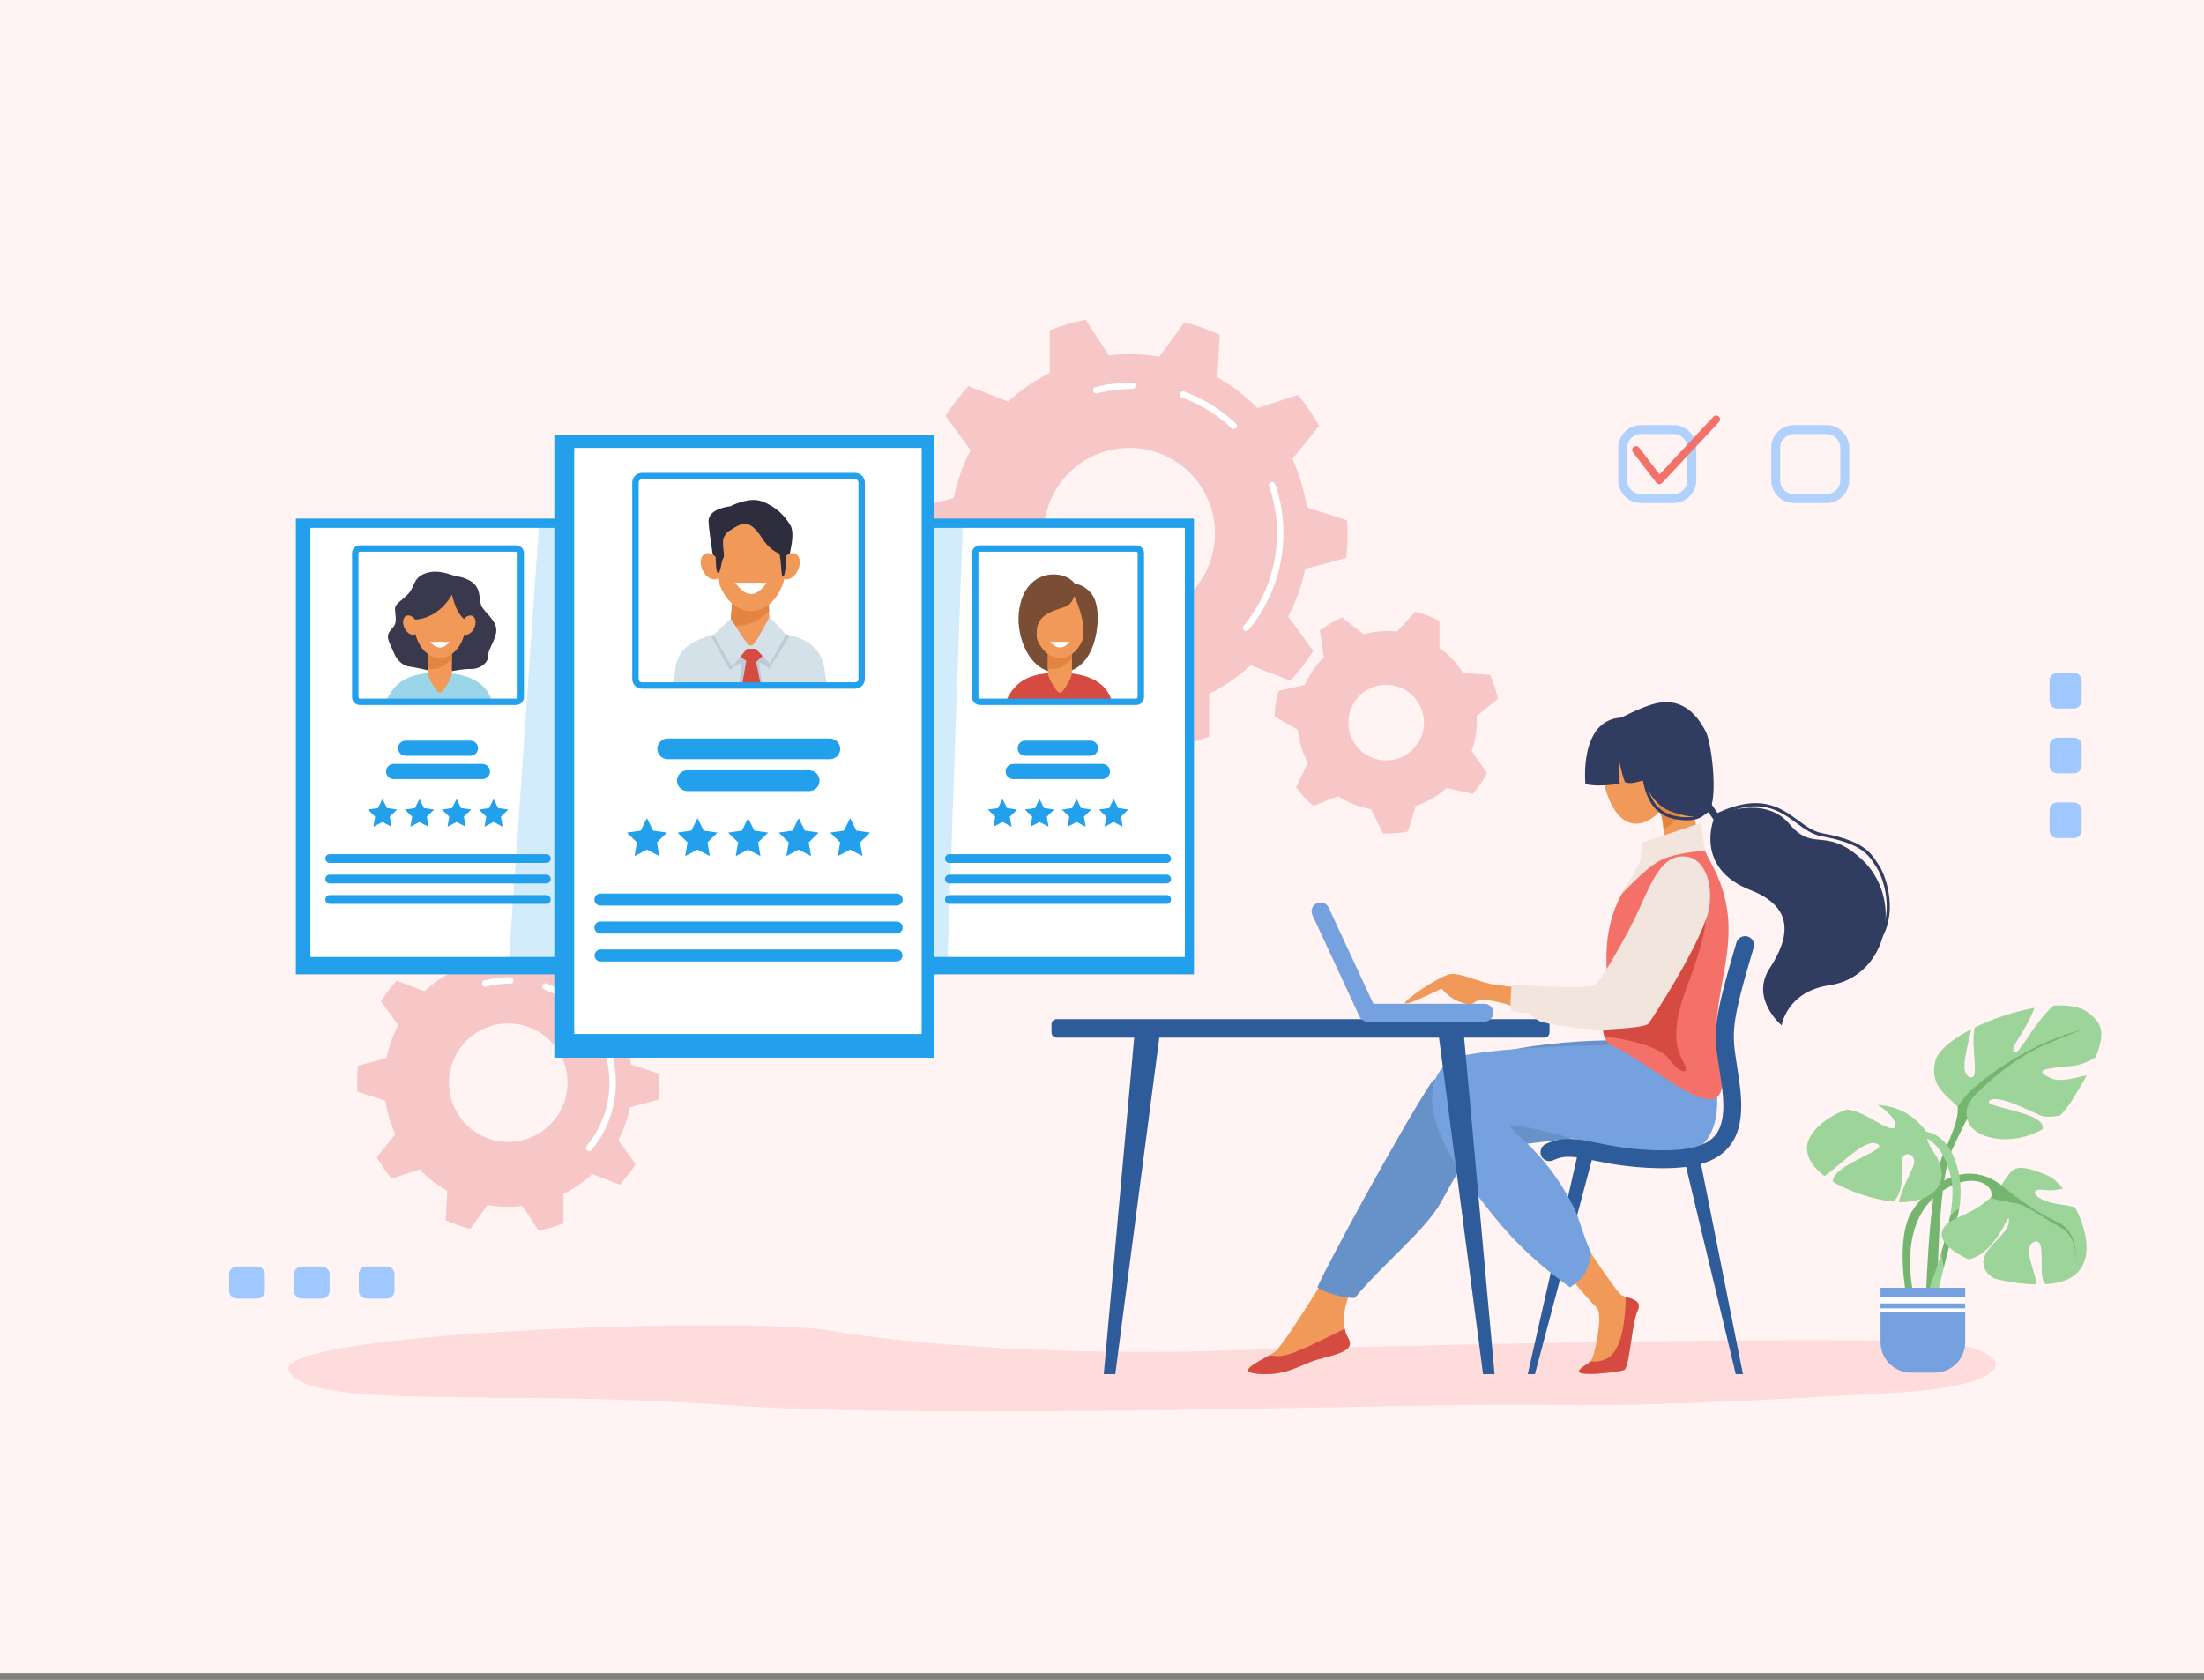 <svg width="324" height="247" viewBox="0 0 324 247" fill="none" xmlns="http://www.w3.org/2000/svg">
<rect x="0" y="0" width="324" height="247" fill="#808080" stroke="none"/>
<rect width="324" height="246" fill="#FFF3F3"/>
<mask id="mask0_2868_17682" style="mask-type:alpha" maskUnits="userSpaceOnUse" x="15" y="19" width="299" height="228">
<rect x="15" y="19" width="299" height="227.019" fill="#D9D9D9"/>
</mask>
<g mask="url(#mask0_2868_17682)">
<path d="M197.903 82.031C198.037 80.835 198.105 79.633 198.106 78.43C198.106 77.788 198.084 77.15 198.047 76.517L192.097 74.595C191.737 72.131 191.027 69.73 189.989 67.466L193.939 62.611C193.029 61.009 191.984 59.489 190.814 58.067L184.862 60.009C183.121 58.228 181.137 56.703 178.969 55.477L179.308 49.224C177.633 48.461 175.895 47.845 174.113 47.383L170.438 52.454C167.983 52.04 165.482 51.975 163.009 52.26L159.607 47C157.803 47.367 156.034 47.89 154.321 48.562L154.328 54.824C152.099 55.933 150.037 57.351 148.205 59.036L142.367 56.779C141.122 58.139 139.997 59.603 139.002 61.155L142.687 66.213C141.53 68.419 140.693 70.779 140.203 73.221L134.16 74.829C134.025 76.025 133.958 77.227 133.957 78.43C133.957 79.073 133.979 79.71 134.015 80.343L139.966 82.269C140.326 84.734 141.036 87.134 142.074 89.398L138.124 94.253C139.034 95.855 140.079 97.375 141.249 98.797L147.201 96.856C148.942 98.635 150.925 100.159 153.092 101.384L152.754 107.636C154.429 108.399 156.167 109.015 157.949 109.478L161.627 104.406C164.081 104.82 166.583 104.886 169.056 104.601L172.458 109.86C174.263 109.493 176.032 108.971 177.747 108.298L177.739 102.036C179.968 100.927 182.028 99.509 183.86 97.823L189.698 100.08C190.942 98.722 192.067 97.259 193.06 95.708L189.376 90.65C190.533 88.444 191.37 86.084 191.86 83.642L197.903 82.031ZM166.031 91.01C163.543 91.01 161.111 90.272 159.042 88.89C156.973 87.508 155.36 85.543 154.408 83.244C153.455 80.945 153.206 78.416 153.691 75.975C154.177 73.535 155.375 71.293 157.135 69.533C158.894 67.774 161.136 66.576 163.576 66.09C166.017 65.605 168.546 65.854 170.845 66.806C173.144 67.759 175.109 69.371 176.491 71.44C177.874 73.509 178.611 75.942 178.611 78.43C178.611 81.766 177.286 84.966 174.927 87.325C172.567 89.685 169.368 91.01 166.031 91.01Z" fill="#F7C7C7"/>
<path d="M183.189 92.778C183.099 92.778 183.012 92.753 182.937 92.705C182.861 92.657 182.801 92.588 182.763 92.507C182.725 92.427 182.711 92.337 182.723 92.248C182.734 92.159 182.77 92.076 182.828 92.007C185.158 89.198 186.727 85.837 187.384 82.247C188.041 78.657 187.763 74.958 186.578 71.506C186.556 71.448 186.546 71.385 186.548 71.322C186.551 71.259 186.566 71.198 186.593 71.141C186.62 71.084 186.657 71.033 186.704 70.991C186.751 70.949 186.806 70.917 186.865 70.897C186.924 70.876 186.987 70.868 187.05 70.872C187.112 70.876 187.174 70.893 187.23 70.921C187.286 70.95 187.336 70.989 187.376 71.037C187.417 71.084 187.448 71.14 187.467 71.2C188.704 74.804 188.994 78.667 188.309 82.416C187.623 86.165 185.984 89.674 183.551 92.607C183.507 92.66 183.452 92.704 183.389 92.733C183.326 92.763 183.258 92.778 183.189 92.778Z" fill="white"/>
<path d="M181.368 63.086C181.249 63.086 181.134 63.04 181.047 62.958C178.943 60.971 176.453 59.436 173.731 58.451C173.673 58.429 173.62 58.397 173.575 58.355C173.529 58.314 173.492 58.264 173.466 58.208C173.413 58.094 173.408 57.965 173.45 57.848C173.493 57.731 173.58 57.635 173.693 57.582C173.806 57.53 173.936 57.524 174.053 57.567C176.895 58.597 179.494 60.2 181.691 62.276C181.76 62.341 181.807 62.425 181.828 62.517C181.848 62.608 181.84 62.705 181.806 62.792C181.771 62.88 181.711 62.955 181.633 63.008C181.555 63.06 181.463 63.089 181.368 63.089V63.086Z" fill="white"/>
<path d="M161.15 57.842C161.036 57.842 160.925 57.8 160.839 57.724C160.753 57.648 160.697 57.543 160.683 57.429C160.669 57.316 160.697 57.2 160.762 57.106C160.827 57.011 160.924 56.943 161.036 56.916C162.817 56.468 164.646 56.241 166.482 56.242C166.607 56.242 166.727 56.292 166.815 56.38C166.903 56.468 166.953 56.588 166.953 56.712C166.953 56.837 166.903 56.957 166.815 57.045C166.727 57.133 166.607 57.183 166.482 57.183C164.723 57.182 162.971 57.398 161.265 57.828C161.227 57.837 161.189 57.842 161.15 57.842Z" fill="white"/>
<path d="M96.79 161.687C96.883 160.859 96.93 160.026 96.93 159.193C96.93 158.748 96.917 158.306 96.89 157.868L92.769 156.534C92.52 154.827 92.028 153.164 91.309 151.595L94.042 148.229C93.413 147.12 92.689 146.067 91.879 145.082L87.757 146.427C86.551 145.194 85.177 144.138 83.676 143.291L83.91 138.959C82.75 138.431 81.546 138.004 80.312 137.684L77.767 141.196C76.066 140.91 74.334 140.865 72.621 141.062L70.264 137.419C69.015 137.674 67.79 138.036 66.603 138.501L66.609 142.838C65.065 143.606 63.637 144.587 62.368 145.754L58.324 144.193C57.462 145.134 56.683 146.147 55.995 147.221L58.547 150.724C57.745 152.253 57.166 153.887 56.826 155.579L52.64 156.692C52.547 157.521 52.501 158.354 52.5 159.187C52.5 159.632 52.515 160.074 52.54 160.512L56.662 161.846C56.911 163.553 57.403 165.216 58.122 166.784L55.389 170.147C56.018 171.256 56.742 172.309 57.552 173.294L61.674 171.948C62.88 173.181 64.254 174.237 65.755 175.086L65.52 179.411C66.68 179.94 67.884 180.367 69.119 180.687L71.668 177.185C72.676 177.355 73.697 177.44 74.719 177.44C75.419 177.44 76.119 177.4 76.814 177.32L79.171 180.962C80.42 180.708 81.645 180.346 82.832 179.881V175.543C84.376 174.776 85.804 173.794 87.073 172.627L91.117 174.188C91.978 173.247 92.757 172.234 93.445 171.16L90.894 167.656C91.692 166.129 92.268 164.495 92.605 162.805L96.79 161.687ZM74.714 167.907C72.991 167.907 71.306 167.396 69.873 166.438C68.44 165.481 67.323 164.12 66.664 162.527C66.004 160.935 65.832 159.183 66.168 157.493C66.504 155.803 67.334 154.25 68.553 153.031C69.771 151.813 71.324 150.983 73.014 150.646C74.705 150.31 76.457 150.483 78.049 151.142C79.641 151.802 81.002 152.919 81.96 154.352C82.917 155.785 83.428 157.469 83.428 159.193C83.428 161.504 82.51 163.72 80.876 165.354C79.241 166.988 77.025 167.906 74.714 167.907Z" fill="#F7C7C7"/>
<path d="M86.599 169.275C86.51 169.275 86.422 169.25 86.347 169.202C86.271 169.154 86.211 169.085 86.173 169.004C86.135 168.923 86.121 168.833 86.133 168.745C86.144 168.656 86.181 168.573 86.238 168.504C87.835 166.577 88.911 164.273 89.361 161.811C89.812 159.349 89.622 156.812 88.81 154.445C88.773 154.328 88.783 154.201 88.838 154.092C88.893 153.983 88.989 153.899 89.105 153.859C89.221 153.819 89.348 153.826 89.459 153.878C89.569 153.93 89.656 154.024 89.698 154.138C90.563 156.659 90.766 159.359 90.287 161.98C89.807 164.601 88.662 167.055 86.961 169.106C86.917 169.159 86.861 169.202 86.799 169.231C86.736 169.26 86.668 169.275 86.599 169.275Z" fill="white"/>
<path d="M85.339 148.709C85.219 148.709 85.105 148.663 85.017 148.581C83.574 147.218 81.867 146.166 80 145.49C79.884 145.447 79.79 145.359 79.739 145.247C79.687 145.134 79.681 145.006 79.724 144.89C79.766 144.773 79.852 144.678 79.964 144.625C80.076 144.572 80.204 144.565 80.321 144.606C82.308 145.326 84.126 146.446 85.662 147.898C85.731 147.962 85.778 148.046 85.799 148.138C85.82 148.23 85.812 148.327 85.777 148.414C85.743 148.502 85.682 148.577 85.604 148.63C85.526 148.683 85.433 148.711 85.339 148.711V148.709Z" fill="white"/>
<path d="M71.334 145.077C71.219 145.078 71.108 145.036 71.022 144.96C70.936 144.884 70.881 144.779 70.867 144.665C70.853 144.551 70.881 144.436 70.946 144.341C71.011 144.247 71.108 144.179 71.219 144.151C72.465 143.838 73.744 143.68 75.028 143.681C75.153 143.681 75.272 143.73 75.36 143.819C75.448 143.907 75.498 144.026 75.498 144.151C75.498 144.276 75.448 144.395 75.36 144.484C75.272 144.572 75.153 144.621 75.028 144.621C73.821 144.621 72.62 144.769 71.45 145.063C71.412 145.073 71.373 145.078 71.334 145.077Z" fill="white"/>
<path d="M217.112 105.99C217.112 105.747 217.105 105.506 217.092 105.266L220.181 102.786C219.942 101.565 219.565 100.375 219.059 99.239L215.071 98.937C214.165 97.507 212.993 96.264 211.619 95.275L211.606 91.301C210.484 90.712 209.298 90.254 208.071 89.937L205.344 92.87C203.701 92.691 202.039 92.821 200.443 93.254L197.318 90.78C196.148 91.289 195.04 91.932 194.018 92.696L194.609 96.635C193.435 97.803 192.491 99.181 191.825 100.697L187.938 101.599C187.604 102.822 187.411 104.079 187.363 105.346L190.787 107.321C190.957 109.014 191.455 110.657 192.252 112.16L190.538 115.755C191.273 116.76 192.118 117.679 193.057 118.496L196.725 117.058C198.194 118.017 199.841 118.671 201.567 118.982L203.297 122.546C203.503 122.553 203.71 122.559 203.919 122.559C204.937 122.558 205.954 122.463 206.955 122.277L208.124 118.502C209.805 117.936 211.354 117.036 212.679 115.857L216.535 116.724C217.33 115.791 218.019 114.773 218.59 113.689L216.353 110.403C216.856 108.986 217.113 107.493 217.112 105.99ZM203.771 111.804C202.671 111.804 201.596 111.478 200.682 110.867C199.768 110.257 199.056 109.388 198.635 108.373C198.214 107.357 198.104 106.239 198.319 105.161C198.533 104.083 199.062 103.092 199.84 102.315C200.617 101.537 201.608 101.008 202.686 100.794C203.764 100.579 204.882 100.689 205.898 101.11C206.913 101.531 207.782 102.243 208.392 103.157C209.003 104.071 209.329 105.146 209.329 106.245C209.329 106.975 209.185 107.698 208.906 108.373C208.627 109.047 208.217 109.66 207.701 110.176C207.185 110.692 206.572 111.102 205.898 111.381C205.223 111.66 204.5 111.804 203.771 111.804Z" fill="#F7C7C7"/>
<g opacity="0.8">
<path d="M268.498 73.967H263.721C262.834 73.966 261.983 73.613 261.356 72.986C260.729 72.359 260.376 71.508 260.375 70.621V65.844C260.376 64.957 260.729 64.107 261.356 63.48C261.984 62.852 262.834 62.5 263.721 62.499H268.498C269.385 62.5 270.235 62.852 270.863 63.48C271.49 64.107 271.843 64.957 271.844 65.844V70.621C271.843 71.508 271.49 72.359 270.863 72.986C270.236 73.613 269.385 73.966 268.498 73.967ZM263.721 63.815C263.183 63.816 262.667 64.03 262.287 64.41C261.906 64.79 261.692 65.306 261.692 65.844V70.621C261.692 71.159 261.906 71.675 262.287 72.055C262.667 72.436 263.183 72.65 263.721 72.65H268.498C269.036 72.65 269.552 72.436 269.933 72.055C270.313 71.675 270.527 71.159 270.528 70.621V65.844C270.527 65.306 270.313 64.79 269.932 64.41C269.552 64.03 269.036 63.816 268.498 63.815H263.721Z" fill="#9EC8FF"/>
</g>
<g opacity="0.8">
<path d="M246.014 73.967H241.236C240.349 73.966 239.498 73.613 238.871 72.986C238.244 72.358 237.892 71.508 237.891 70.621V65.844C237.892 64.957 238.244 64.107 238.871 63.48C239.499 62.852 240.349 62.5 241.236 62.499H246.014C246.901 62.5 247.751 62.852 248.378 63.48C249.005 64.107 249.358 64.957 249.359 65.844V70.621C249.358 71.508 249.005 72.358 248.378 72.986C247.751 73.613 246.901 73.966 246.014 73.967ZM241.236 63.815C240.698 63.816 240.182 64.03 239.802 64.41C239.422 64.79 239.208 65.306 239.207 65.844V70.621C239.208 71.159 239.422 71.675 239.802 72.055C240.182 72.436 240.698 72.65 241.236 72.65H246.014C246.552 72.65 247.067 72.436 247.448 72.055C247.828 71.675 248.042 71.159 248.042 70.621V65.844C248.042 65.306 247.828 64.79 247.447 64.41C247.067 64.03 246.552 63.816 246.014 63.815H241.236Z" fill="#9EC8FF"/>
</g>
<path d="M243.927 71.186H243.9C243.818 71.182 243.738 71.16 243.665 71.121C243.593 71.083 243.529 71.03 243.479 70.965L240.046 66.486C239.959 66.367 239.922 66.219 239.943 66.073C239.964 65.927 240.041 65.796 240.158 65.706C240.275 65.616 240.423 65.576 240.569 65.594C240.715 65.611 240.849 65.685 240.941 65.8L243.969 69.75L251.875 61.279C251.926 61.224 251.987 61.18 252.054 61.149C252.122 61.118 252.195 61.1 252.269 61.097C252.344 61.094 252.418 61.106 252.488 61.132C252.558 61.158 252.622 61.198 252.676 61.248C252.731 61.299 252.775 61.361 252.805 61.428C252.836 61.496 252.853 61.57 252.855 61.644C252.857 61.719 252.845 61.793 252.818 61.862C252.792 61.932 252.751 61.996 252.7 62.05L244.34 71.007C244.287 71.064 244.223 71.109 244.152 71.139C244.081 71.17 244.004 71.186 243.927 71.186Z" fill="#F37168"/>
<path d="M284.284 197.342C264.724 196.386 198.194 198.006 177.959 198.637C157.724 199.268 134.237 197.804 122.036 195.651C109.835 193.497 39.312 195.839 42.512 201.625C45.712 207.411 73.933 204.215 105.937 206.542C137.941 208.87 209.918 206.252 226.153 206.542C242.388 206.833 257.28 205.961 278.2 204.797C299.119 203.633 295.621 197.896 284.284 197.342Z" fill="#FEDCDC"/>
<path d="M84.379 76.249H43.496V143.26H84.379V76.249Z" fill="#23A0EC"/>
<path d="M83.031 77.615H45.633V140.706H83.031V77.615Z" fill="white"/>
<path d="M56.824 102.915C58.235 99.886 60.614 98.917 64.526 98.917C69.185 98.917 71.604 100.609 72.289 103.061C63.947 103.176 56.824 102.915 56.824 102.915Z" fill="#9BD6E8"/>
<path d="M62.899 84.187C60.924 84.74 61.014 85.849 60.36 86.877C59.706 87.905 58.274 88.591 58.103 89.277C57.932 89.963 58.543 91.391 57.821 92.192C57.099 92.993 56.849 93.391 57.135 94.192C57.421 94.992 58.049 96.248 58.107 96.42C58.164 96.592 58.963 97.791 59.935 97.963C60.906 98.134 62.734 98.419 63.648 98.819C64.563 99.219 67.504 98.308 69.134 98.365C70.764 98.422 71.876 97.22 71.762 96.42C71.648 95.621 72.965 94.02 72.962 92.649C72.962 91.177 71.248 90.078 70.791 89.107C70.334 88.135 70.841 86.422 69.131 85.41C68.048 84.768 67.303 84.825 66.446 84.539C65.59 84.253 64.155 83.837 62.899 84.187Z" fill="#3A384D"/>
<path d="M65.297 101.335C64.852 101.993 64.524 102.02 64.041 101.335C63.656 100.789 62.898 99.548 62.898 98.923V92.651C62.899 92.348 63.02 92.058 63.234 91.844C63.448 91.63 63.738 91.509 64.041 91.508H65.297C65.6 91.509 65.891 91.63 66.105 91.844C66.319 92.058 66.44 92.348 66.441 92.651V98.924C66.441 99.551 65.698 100.744 65.297 101.335Z" fill="#F09959"/>
<path d="M65.297 91.508H64.041C63.738 91.508 63.448 91.629 63.234 91.843C63.019 92.058 62.899 92.348 62.898 92.651V98.246C64.309 98.696 65.597 97.803 66.441 96.796V92.651C66.44 92.348 66.32 92.057 66.106 91.843C65.891 91.629 65.6 91.508 65.297 91.508Z" fill="#E38540"/>
<path d="M64.666 96.747C66.765 96.747 68.466 94.429 68.466 91.57C68.466 88.711 66.765 86.393 64.666 86.393C62.568 86.393 60.867 88.711 60.867 91.57C60.867 94.429 62.568 96.747 64.666 96.747Z" fill="#F09959"/>
<path d="M66.442 87.45C64.043 91.507 60.5 91.107 60.5 91.107C60.5 91.107 60.586 85.736 63.399 85.45C66.213 85.164 67.87 86.297 68.442 88.158C69.013 90.019 68.442 91.25 68.442 91.25C67.844 90.748 67.374 90.111 67.071 89.392C66.812 88.762 66.602 88.113 66.442 87.45Z" fill="#3A384D"/>
<path d="M61.007 93.268C61.505 93.031 61.621 92.232 61.266 91.484C60.91 90.736 60.218 90.321 59.719 90.558C59.221 90.795 59.105 91.593 59.46 92.342C59.816 93.09 60.508 93.504 61.007 93.268Z" fill="#F09959"/>
<path d="M67.905 91.491C67.55 92.243 67.666 93.038 68.165 93.277C68.664 93.517 69.356 93.1 69.711 92.352C70.067 91.605 69.951 90.805 69.452 90.565C68.952 90.326 68.26 90.743 67.905 91.491Z" fill="#F09959"/>
<path d="M66.099 94.378C66.099 94.378 65.46 95.207 64.671 95.207C63.882 95.207 63.242 94.378 63.242 94.378H66.099Z" fill="white"/>
<path d="M69.192 111.128H59.599C59.309 111.12 59.034 110.998 58.831 110.79C58.629 110.582 58.516 110.303 58.516 110.012C58.516 109.722 58.629 109.443 58.831 109.234C59.034 109.026 59.309 108.905 59.599 108.896H69.192C69.482 108.905 69.757 109.026 69.96 109.234C70.162 109.443 70.275 109.722 70.275 110.012C70.275 110.303 70.162 110.582 69.96 110.79C69.757 110.998 69.482 111.12 69.192 111.128Z" fill="#23A0EC"/>
<path d="M70.947 114.556H57.838C57.547 114.547 57.272 114.426 57.069 114.218C56.867 114.009 56.754 113.73 56.754 113.44C56.754 113.15 56.867 112.871 57.069 112.662C57.272 112.454 57.547 112.333 57.838 112.324H70.947C71.237 112.333 71.513 112.454 71.715 112.662C71.918 112.871 72.031 113.15 72.031 113.44C72.031 113.73 71.918 114.009 71.715 114.218C71.513 114.426 71.237 114.547 70.947 114.556Z" fill="#23A0EC"/>
<path d="M80.339 126.882H48.451C48.284 126.875 48.126 126.804 48.009 126.683C47.893 126.563 47.828 126.402 47.828 126.234C47.828 126.067 47.893 125.906 48.009 125.785C48.126 125.664 48.284 125.593 48.451 125.587H80.339C80.506 125.593 80.665 125.664 80.781 125.785C80.897 125.906 80.962 126.067 80.962 126.234C80.962 126.402 80.897 126.563 80.781 126.683C80.665 126.804 80.506 126.875 80.339 126.882Z" fill="#23A0EC"/>
<path d="M80.339 129.891H48.451C48.284 129.885 48.126 129.814 48.009 129.693C47.893 129.572 47.828 129.411 47.828 129.244C47.828 129.076 47.893 128.915 48.009 128.794C48.126 128.674 48.284 128.603 48.451 128.596H80.339C80.506 128.603 80.665 128.674 80.781 128.794C80.897 128.915 80.962 129.076 80.962 129.244C80.962 129.411 80.897 129.572 80.781 129.693C80.665 129.814 80.506 129.885 80.339 129.891Z" fill="#23A0EC"/>
<path d="M80.339 132.9H48.451C48.284 132.894 48.126 132.823 48.009 132.702C47.893 132.582 47.828 132.421 47.828 132.253C47.828 132.085 47.893 131.924 48.009 131.804C48.126 131.683 48.284 131.612 48.451 131.605H80.339C80.506 131.612 80.665 131.683 80.781 131.804C80.897 131.924 80.962 132.085 80.962 132.253C80.962 132.421 80.897 132.582 80.781 132.702C80.665 132.823 80.506 132.894 80.339 132.9Z" fill="#23A0EC"/>
<path d="M75.876 103.659H52.91C52.603 103.659 52.309 103.537 52.093 103.32C51.876 103.104 51.754 102.81 51.754 102.503V81.336C51.754 81.029 51.876 80.736 52.093 80.519C52.309 80.302 52.603 80.18 52.91 80.18H75.876C76.182 80.181 76.475 80.304 76.691 80.52C76.907 80.737 77.028 81.03 77.028 81.336V102.503C77.028 102.809 76.907 103.103 76.691 103.319C76.475 103.536 76.182 103.658 75.876 103.659ZM52.91 81.121C52.853 81.121 52.798 81.144 52.758 81.184C52.718 81.225 52.695 81.279 52.694 81.336V102.503C52.695 102.56 52.718 102.615 52.758 102.655C52.798 102.695 52.853 102.718 52.91 102.719H75.876C75.933 102.718 75.987 102.695 76.028 102.655C76.068 102.615 76.091 102.56 76.092 102.503V81.336C76.091 81.279 76.068 81.225 76.028 81.184C75.987 81.144 75.933 81.121 75.876 81.121H52.91Z" fill="#23A0EC"/>
<path d="M56.226 117.466L56.891 118.814L58.377 119.029L57.302 120.079L57.556 121.559L56.226 120.86L54.896 121.559L55.15 120.079L54.074 119.029L55.561 118.814L56.226 117.466Z" fill="#23A0EC"/>
<path d="M61.667 117.466L62.332 118.814L63.819 119.029L62.743 120.079L62.997 121.559L61.667 120.86L60.337 121.559L60.591 120.079L59.516 119.029L61.002 118.814L61.667 117.466Z" fill="#23A0EC"/>
<path d="M67.12 117.466L67.785 118.814L69.272 119.029L68.196 120.079L68.45 121.559L67.12 120.86L65.79 121.559L66.045 120.079L64.969 119.029L66.456 118.814L67.12 117.466Z" fill="#23A0EC"/>
<path d="M72.562 117.466L73.227 118.814L74.713 119.029L73.638 120.079L73.891 121.559L72.562 120.86L71.232 121.559L71.486 120.079L70.41 119.029L71.897 118.814L72.562 117.466Z" fill="#23A0EC"/>
<path d="M175.52 76.249H134.637V143.26H175.52V76.249Z" fill="#23A0EC"/>
<path d="M174.179 77.615H136.781V140.706H174.179V77.615Z" fill="white"/>
<path d="M149.746 91.229C149.746 94.23 151.553 99.073 155.815 98.918C160.078 98.763 161.022 94.146 161.187 92.844C161.353 91.541 149.746 91.229 149.746 91.229Z" fill="#7A4E34"/>
<path d="M147.969 102.915C149.379 99.886 151.759 98.917 155.671 98.917C160.328 98.917 162.747 100.609 163.433 103.061C155.091 103.176 147.969 102.915 147.969 102.915Z" fill="#D54A41"/>
<path d="M156.443 101.335C155.996 101.993 155.67 102.02 155.186 101.335C154.801 100.789 154.043 99.548 154.043 98.923V92.651C154.044 92.348 154.164 92.058 154.378 91.844C154.593 91.63 154.883 91.509 155.186 91.508H156.443C156.746 91.509 157.036 91.63 157.25 91.844C157.464 92.058 157.585 92.348 157.585 92.651V98.924C157.585 99.551 156.843 100.744 156.443 101.335Z" fill="#F09959"/>
<path d="M156.443 91.508H155.186C154.883 91.508 154.592 91.629 154.378 91.843C154.164 92.058 154.043 92.348 154.043 92.651V98.246C155.454 98.696 156.743 97.803 157.585 96.796V92.651C157.585 92.348 157.464 92.058 157.25 91.843C157.036 91.629 156.746 91.508 156.443 91.508Z" fill="#E38540"/>
<path d="M155.815 96.747C157.913 96.747 159.614 94.429 159.614 91.57C159.614 88.711 157.913 86.393 155.815 86.393C153.717 86.393 152.016 88.711 152.016 91.57C152.016 94.429 153.717 96.747 155.815 96.747Z" fill="#F09959"/>
<path d="M157.907 87.636C157.456 89.228 156.466 89.209 155.086 89.732C153.705 90.255 153.047 90.78 152.596 91.801C152.019 93.099 152.857 96.886 152.857 96.886C152.857 96.886 149.363 94.273 149.767 90.162C150.17 86.05 152.596 84.458 154.876 84.458C157.157 84.458 158.025 85.848 158.025 85.848C158.025 85.848 159.24 85.854 160.39 87.214C161.935 89.044 161.459 93.489 160.39 95.081C159.32 96.673 158.603 97.171 158.631 97.101C158.659 97.03 159.629 93.373 159.107 91.112C158.585 88.852 157.907 87.636 157.907 87.636Z" fill="#7A4E34"/>
<path d="M157.247 94.378C157.247 94.378 156.607 95.207 155.818 95.207C155.029 95.207 154.391 94.378 154.391 94.378H157.247Z" fill="white"/>
<path d="M160.338 111.128H150.746C150.597 111.133 150.448 111.107 150.309 111.053C150.17 110.999 150.043 110.917 149.936 110.813C149.829 110.709 149.744 110.585 149.686 110.447C149.628 110.31 149.598 110.162 149.598 110.012C149.598 109.863 149.628 109.715 149.686 109.578C149.744 109.44 149.829 109.316 149.936 109.212C150.043 109.108 150.17 109.026 150.309 108.972C150.448 108.918 150.597 108.892 150.746 108.897H160.338C160.629 108.905 160.904 109.026 161.107 109.235C161.309 109.443 161.422 109.722 161.422 110.012C161.422 110.303 161.309 110.582 161.107 110.79C160.904 110.999 160.629 111.12 160.338 111.128Z" fill="#23A0EC"/>
<path d="M162.093 114.556H148.985C148.835 114.56 148.687 114.535 148.548 114.481C148.408 114.426 148.282 114.345 148.174 114.241C148.067 114.137 147.982 114.012 147.924 113.875C147.866 113.737 147.836 113.59 147.836 113.44C147.836 113.291 147.866 113.143 147.924 113.006C147.982 112.868 148.067 112.744 148.174 112.64C148.282 112.536 148.408 112.454 148.548 112.4C148.687 112.346 148.835 112.32 148.985 112.324H162.093C162.383 112.333 162.659 112.454 162.861 112.662C163.064 112.871 163.177 113.15 163.177 113.44C163.177 113.731 163.064 114.01 162.861 114.218C162.659 114.426 162.383 114.548 162.093 114.556Z" fill="#23A0EC"/>
<path d="M171.481 126.882H139.594C139.507 126.885 139.421 126.871 139.339 126.84C139.258 126.809 139.183 126.762 139.12 126.701C139.058 126.641 139.008 126.568 138.974 126.488C138.939 126.408 138.922 126.322 138.922 126.234C138.922 126.147 138.939 126.061 138.974 125.981C139.008 125.901 139.058 125.828 139.12 125.768C139.183 125.707 139.258 125.66 139.339 125.629C139.421 125.598 139.507 125.584 139.594 125.587H171.481C171.568 125.584 171.655 125.598 171.736 125.629C171.818 125.66 171.892 125.707 171.955 125.768C172.018 125.828 172.068 125.901 172.102 125.981C172.136 126.061 172.153 126.147 172.153 126.234C172.153 126.322 172.136 126.408 172.102 126.488C172.068 126.568 172.018 126.641 171.955 126.701C171.892 126.762 171.818 126.809 171.736 126.84C171.655 126.871 171.568 126.885 171.481 126.882Z" fill="#23A0EC"/>
<path d="M171.481 129.891H139.594C139.507 129.895 139.421 129.88 139.339 129.849C139.258 129.818 139.183 129.771 139.12 129.711C139.058 129.65 139.008 129.578 138.974 129.498C138.939 129.417 138.922 129.331 138.922 129.244C138.922 129.157 138.939 129.07 138.974 128.99C139.008 128.91 139.058 128.838 139.12 128.777C139.183 128.717 139.258 128.669 139.339 128.638C139.421 128.607 139.507 128.593 139.594 128.596H171.481C171.568 128.593 171.655 128.607 171.736 128.638C171.818 128.669 171.892 128.717 171.955 128.777C172.018 128.838 172.068 128.91 172.102 128.99C172.136 129.07 172.153 129.157 172.153 129.244C172.153 129.331 172.136 129.417 172.102 129.498C172.068 129.578 172.018 129.65 171.955 129.711C171.892 129.771 171.818 129.818 171.736 129.849C171.655 129.88 171.568 129.895 171.481 129.891Z" fill="#23A0EC"/>
<path d="M171.481 132.9H139.594C139.507 132.904 139.421 132.889 139.339 132.858C139.258 132.827 139.183 132.78 139.12 132.72C139.058 132.659 139.008 132.587 138.974 132.507C138.939 132.426 138.922 132.34 138.922 132.253C138.922 132.166 138.939 132.079 138.974 131.999C139.008 131.919 139.058 131.847 139.12 131.786C139.183 131.726 139.258 131.679 139.339 131.647C139.421 131.616 139.507 131.602 139.594 131.605H171.481C171.568 131.602 171.655 131.616 171.736 131.647C171.818 131.679 171.892 131.726 171.955 131.786C172.018 131.847 172.068 131.919 172.102 131.999C172.136 132.079 172.153 132.166 172.153 132.253C172.153 132.34 172.136 132.426 172.102 132.507C172.068 132.587 172.018 132.659 171.955 132.72C171.892 132.78 171.818 132.827 171.736 132.858C171.655 132.889 171.568 132.904 171.481 132.9Z" fill="#23A0EC"/>
<path d="M167.024 103.659H144.054C143.748 103.659 143.454 103.537 143.237 103.32C143.021 103.104 142.899 102.81 142.898 102.503V81.336C142.899 81.029 143.021 80.736 143.237 80.519C143.454 80.302 143.748 80.18 144.054 80.18H167.024C167.331 80.18 167.625 80.302 167.841 80.519C168.058 80.736 168.18 81.029 168.18 81.336V102.503C168.18 102.81 168.058 103.104 167.841 103.32C167.625 103.537 167.331 103.659 167.024 103.659ZM144.054 81.121C143.997 81.121 143.943 81.144 143.903 81.184C143.862 81.225 143.84 81.279 143.839 81.336V102.503C143.84 102.56 143.862 102.615 143.903 102.655C143.943 102.695 143.997 102.718 144.054 102.719H167.024C167.081 102.718 167.136 102.695 167.176 102.655C167.216 102.615 167.239 102.56 167.24 102.503V81.336C167.239 81.279 167.216 81.225 167.176 81.184C167.136 81.144 167.081 81.121 167.024 81.121H144.054Z" fill="#23A0EC"/>
<path d="M147.374 117.466L148.039 118.814L149.526 119.029L148.45 120.079L148.704 121.559L147.374 120.86L146.045 121.559L146.298 120.079L145.223 119.029L146.709 118.814L147.374 117.466Z" fill="#23A0EC"/>
<path d="M152.817 117.466L153.482 118.814L154.968 119.029L153.892 120.079L154.146 121.559L152.817 120.86L151.486 121.559L151.741 120.079L150.664 119.029L152.152 118.814L152.817 117.466Z" fill="#23A0EC"/>
<path d="M158.265 117.466L158.93 118.814L160.417 119.029L159.341 120.079L159.595 121.559L158.265 120.86L156.935 121.559L157.189 120.079L156.113 119.029L157.6 118.814L158.265 117.466Z" fill="#23A0EC"/>
<path d="M163.711 117.466L164.376 118.814L165.863 119.029L164.787 120.079L165.041 121.559L163.711 120.86L162.381 121.559L162.634 120.079L161.559 119.029L163.045 118.814L163.711 117.466Z" fill="#23A0EC"/>
<path opacity="0.2" d="M139.236 142.59H74.715L79.279 76.499H141.562L139.236 142.59Z" fill="#23A0EC"/>
<path d="M137.329 63.992H81.488V155.518H137.329V63.992Z" fill="#23A0EC"/>
<path d="M135.495 65.857H84.414V152.03H135.495V65.857Z" fill="white"/>
<path d="M105.197 83.957C105.161 83.851 104.267 78.717 104.163 76.722C104.058 74.726 107.371 74.44 107.371 74.44C107.371 74.44 110.08 72.979 112.04 73.727C114.001 74.476 115.332 75.735 116.226 77.301C117.12 78.867 115.443 83.757 115.443 83.757L105.197 83.957Z" fill="#2E2D3D"/>
<path d="M99.047 100.45C99.035 100.365 99.277 98.345 99.285 98.263C99.737 94.01 104.98 92.809 110.212 92.809C116.359 92.809 120.53 93.937 121.196 98.357C121.215 98.487 121.572 100.512 121.552 100.648C110.158 100.805 99.047 100.45 99.047 100.45Z" fill="#D5E1E8"/>
<path d="M111.275 96.114C110.666 97.013 110.219 97.055 109.558 96.114C109.032 95.371 107.277 93.669 107.277 92.813L107.998 84.255C107.999 83.841 108.164 83.445 108.456 83.153C108.748 82.86 109.144 82.695 109.558 82.694H111.275C111.689 82.695 112.085 82.86 112.377 83.152C112.67 83.445 112.835 83.841 112.836 84.255L113.171 92.813C113.171 93.671 111.821 95.308 111.275 96.114Z" fill="#F09959"/>
<path d="M111.274 82.692H109.557C109.143 82.694 108.747 82.859 108.455 83.151C108.162 83.444 107.998 83.84 107.996 84.253L107.371 91.847C109.299 92.461 111.902 91.213 113.053 89.839L112.835 84.253C112.834 83.84 112.669 83.443 112.376 83.151C112.084 82.858 111.687 82.693 111.274 82.692Z" fill="#E38540"/>
<path d="M104.523 93.437L107.276 98.525C107.276 98.525 108.749 97.313 108.892 97.55C109.035 97.788 108.63 100.787 108.63 100.787C108.63 100.787 111.909 100.832 112.052 100.693C112.195 100.555 111.387 97.436 111.719 97.436C112.052 97.436 113.053 98.34 113.053 98.34L116.126 93.442L115.451 93.277L110.416 95.982L105.031 93.332L104.523 93.437Z" fill="#BDCCD4"/>
<path d="M107.668 95.782L109.712 97.153L109.079 100.793L111.835 100.64L111.147 97.328L112.841 95.782L112.046 95.031H108.464L107.668 95.782Z" fill="#D54A41"/>
<path d="M107.415 90.944L104.887 93.35C104.887 93.35 107.462 97.93 107.604 97.93C107.746 97.93 109.791 95.404 109.791 95.404L111.099 95.382L113.168 97.55L115.569 93.302L113.124 90.706C113.124 90.706 111.032 94.75 110.652 94.844C110.272 94.938 110.27 94.987 109.962 94.75C109.655 94.513 107.415 90.944 107.415 90.944Z" fill="#D5E1E8"/>
<path d="M110.416 89.85C113.282 89.85 115.605 86.684 115.605 82.779C115.605 78.874 113.282 75.708 110.416 75.708C107.55 75.708 105.227 78.874 105.227 82.779C105.227 86.684 107.55 89.85 110.416 89.85Z" fill="#F09959"/>
<path d="M105.753 82.67C106.238 83.692 106.079 84.783 105.397 85.106C104.715 85.43 103.77 84.864 103.285 83.841C102.8 82.819 102.959 81.729 103.639 81.406C104.32 81.082 105.267 81.648 105.753 82.67Z" fill="#F09959"/>
<path d="M114.836 82.67C114.35 83.692 114.509 84.783 115.19 85.106C115.871 85.43 116.817 84.864 117.302 83.841C117.788 82.819 117.63 81.729 116.948 81.406C116.266 81.082 115.325 81.648 114.836 82.67Z" fill="#F09959"/>
<path d="M112.714 85.681C112.714 85.681 111.679 87.35 110.411 87.35C109.144 87.35 108.109 85.681 108.109 85.681H112.714Z" fill="white"/>
<path d="M107.366 77.968C109.504 76.471 110.469 76.721 112.068 79.18C113.666 81.639 115.597 81.684 115.597 81.684L115.846 79.133C115.846 79.133 113.457 74.51 110.249 75.117C107.041 75.723 105.218 78.611 105.218 78.611C105.218 78.611 105.062 84.022 105.509 84.207C105.957 84.392 106.008 82.46 106.328 82.067C106.649 81.675 106.008 79.822 106.436 78.964C106.863 78.106 107.366 77.968 107.366 77.968Z" fill="#2E2D3D"/>
<path d="M114.25 80.749C114.997 81.566 114.714 84.812 115.106 84.777C115.498 84.741 115.641 81.673 115.534 81.355C115.426 81.036 114.25 80.749 114.25 80.749Z" fill="#2E2D3D"/>
<path d="M121.957 111.63H98.119C97.722 111.62 97.344 111.455 97.066 111.171C96.788 110.886 96.633 110.504 96.633 110.106C96.633 109.708 96.788 109.326 97.066 109.042C97.344 108.757 97.722 108.592 98.119 108.582H121.957C122.16 108.577 122.362 108.613 122.552 108.687C122.741 108.762 122.913 108.873 123.059 109.015C123.205 109.157 123.32 109.327 123.399 109.514C123.478 109.701 123.519 109.903 123.519 110.106C123.519 110.31 123.478 110.511 123.399 110.698C123.32 110.886 123.205 111.055 123.059 111.197C122.913 111.339 122.741 111.451 122.552 111.525C122.362 111.599 122.16 111.635 121.957 111.63Z" fill="#23A0EC"/>
<path d="M118.99 116.313H101.086C100.882 116.318 100.68 116.282 100.491 116.208C100.301 116.133 100.129 116.022 99.983 115.88C99.838 115.738 99.722 115.568 99.643 115.381C99.564 115.193 99.523 114.992 99.523 114.789C99.523 114.585 99.564 114.384 99.643 114.197C99.722 114.009 99.838 113.84 99.983 113.698C100.129 113.556 100.301 113.444 100.491 113.37C100.68 113.296 100.882 113.26 101.086 113.265H118.99C119.388 113.275 119.766 113.44 120.043 113.724C120.321 114.009 120.477 114.391 120.477 114.789C120.477 115.187 120.321 115.569 120.043 115.853C119.766 116.138 119.388 116.303 118.99 116.313Z" fill="#23A0EC"/>
<path d="M131.816 133.15H88.263C88.147 133.15 88.032 133.127 87.925 133.083C87.817 133.039 87.72 132.973 87.638 132.891C87.556 132.809 87.491 132.712 87.446 132.605C87.402 132.497 87.379 132.382 87.379 132.266C87.379 132.15 87.402 132.035 87.446 131.928C87.491 131.821 87.556 131.723 87.638 131.641C87.72 131.559 87.817 131.494 87.925 131.45C88.032 131.405 88.147 131.382 88.263 131.382H131.816C131.932 131.382 132.047 131.405 132.154 131.45C132.261 131.494 132.359 131.559 132.441 131.641C132.523 131.723 132.588 131.821 132.632 131.928C132.677 132.035 132.7 132.15 132.7 132.266C132.7 132.382 132.677 132.497 132.632 132.605C132.588 132.712 132.523 132.809 132.441 132.891C132.359 132.973 132.261 133.039 132.154 133.083C132.047 133.127 131.932 133.15 131.816 133.15Z" fill="#23A0EC"/>
<path d="M131.816 137.26H88.263C88.028 137.26 87.804 137.167 87.638 137.001C87.472 136.835 87.379 136.61 87.379 136.376C87.379 136.141 87.472 135.916 87.638 135.751C87.804 135.585 88.028 135.492 88.263 135.492H131.816C132.05 135.492 132.275 135.585 132.441 135.751C132.607 135.916 132.7 136.141 132.7 136.376C132.7 136.61 132.607 136.835 132.441 137.001C132.275 137.167 132.05 137.26 131.816 137.26Z" fill="#23A0EC"/>
<path d="M131.815 141.371H88.262C88.033 141.363 87.815 141.267 87.655 141.102C87.496 140.937 87.406 140.716 87.406 140.486C87.406 140.257 87.496 140.036 87.655 139.871C87.815 139.706 88.033 139.609 88.262 139.602H131.815C132.045 139.609 132.263 139.706 132.422 139.871C132.582 140.036 132.671 140.257 132.671 140.486C132.671 140.716 132.582 140.937 132.422 141.102C132.263 141.267 132.045 141.363 131.815 141.371Z" fill="#23A0EC"/>
<path d="M125.726 101.257H94.356C93.982 101.257 93.623 101.109 93.359 100.844C93.094 100.58 92.945 100.221 92.945 99.847V70.939C92.945 70.565 93.094 70.206 93.359 69.941C93.623 69.677 93.982 69.528 94.356 69.528H125.726C126.1 69.528 126.459 69.677 126.723 69.941C126.988 70.206 127.137 70.565 127.137 70.939V99.85C127.136 100.224 126.986 100.582 126.722 100.845C126.458 101.109 126.099 101.257 125.726 101.257ZM94.356 70.472C94.231 70.472 94.112 70.522 94.023 70.61C93.935 70.698 93.886 70.818 93.886 70.942V99.85C93.886 99.975 93.935 100.095 94.023 100.183C94.112 100.271 94.231 100.321 94.356 100.321H125.726C125.851 100.321 125.97 100.271 126.058 100.183C126.147 100.095 126.196 99.975 126.196 99.85V70.939C126.196 70.814 126.147 70.694 126.058 70.606C125.97 70.518 125.851 70.469 125.726 70.469L94.356 70.472Z" fill="#23A0EC"/>
<path d="M95.103 120.288L96.011 122.128L98.042 122.422L96.573 123.855L96.92 125.877L95.103 124.923L93.287 125.877L93.633 123.855L92.164 122.422L94.194 122.128L95.103 120.288Z" fill="#23A0EC"/>
<path d="M102.54 120.288L103.449 122.128L105.479 122.422L104.01 123.855L104.357 125.877L102.54 124.923L100.724 125.877L101.071 123.855L99.602 122.422L101.633 122.128L102.54 120.288Z" fill="#23A0EC"/>
<path d="M109.978 120.288L110.886 122.128L112.918 122.422L111.448 123.855L111.795 125.877L109.978 124.923L108.162 125.877L108.509 123.855L107.039 122.422L109.07 122.128L109.978 120.288Z" fill="#23A0EC"/>
<path d="M117.416 120.288L118.324 122.128L120.355 122.422L118.885 123.855L119.232 125.877L117.416 124.923L115.599 125.877L115.946 123.855L114.477 122.422L116.508 122.128L117.416 120.288Z" fill="#23A0EC"/>
<path d="M124.974 120.288L125.882 122.128L127.914 122.422L126.444 123.855L126.791 125.877L124.974 124.923L123.158 125.877L123.505 123.855L122.035 122.422L124.066 122.128L124.974 120.288Z" fill="#23A0EC"/>
<path d="M227.01 149.848H155.354C154.923 149.848 154.574 150.197 154.574 150.628V151.797C154.574 152.227 154.923 152.576 155.354 152.576H227.01C227.44 152.576 227.789 152.227 227.789 151.797V150.628C227.789 150.197 227.44 149.848 227.01 149.848Z" fill="#2E5B9A"/>
<path d="M245.468 113.284C246.439 116.706 244.068 120.234 241.456 120.975C238.843 121.716 236.979 119.39 236.009 115.967C235.038 112.544 236.368 109.169 238.98 108.428C241.593 107.687 244.497 109.86 245.468 113.284Z" fill="#F09959"/>
<path d="M230.814 179.611C230.814 179.611 237.509 190.009 238.414 190.461C239.318 190.912 241.578 191.025 240.73 192.717C239.882 194.41 239.543 201.081 238.755 201.42C237.967 201.759 231.183 202.548 232.2 201.42C233.216 200.292 233.842 200.856 234.356 198.821C234.869 196.786 235.591 192.944 234.63 192.152C233.668 191.36 227.789 184.246 227.789 184.246L230.814 179.611Z" fill="#F09959"/>
<path d="M197.126 184.076C197.126 184.076 188.989 197.489 187.481 198.695C185.974 199.9 181.001 201.704 185.07 202.01C189.139 202.315 191.098 200.654 193.66 199.9C196.221 199.147 199.387 198.695 198.181 196.735C196.975 194.775 197.476 190.499 200.075 187.787C202.674 185.075 197.126 184.076 197.126 184.076Z" fill="#F09959"/>
<path d="M238.653 152.974C238.653 152.974 218.508 152.448 210.521 159.002C205.849 166.085 194.547 186.984 193.668 189.283C194.271 189.886 197.662 190.976 199.169 190.824C203.615 185.523 209.491 180.94 211.828 176.781C214.708 171.658 215.595 169.096 220.267 168.643C224.939 168.191 235.489 166.684 238.653 166.684C241.818 166.684 238.653 152.974 238.653 152.974Z" fill="#6791C9"/>
<path d="M256.222 202.046H255.166L247.594 170.452H249.917L256.222 202.046Z" fill="#2E5B9A"/>
<path d="M224.586 202.046H225.642L234.331 169.335H232.009L224.586 202.046Z" fill="#2E5B9A"/>
<path d="M250.129 151.594L238.418 153.616C238.418 153.616 222.853 153.759 215.739 155.084C209.266 156.29 208.31 163.642 215.739 173.771C219.958 179.524 223.525 184.115 230.818 189.287C232.674 187.926 233.384 187.407 233.896 184.132C233.369 183.408 232.002 178.878 231.578 177.991C227.543 169.558 222.158 166.491 222.08 165.661C222.985 164.192 246.031 173.319 250.613 167.951C254.991 162.823 250.129 151.594 250.129 151.594Z" fill="#75A1DE"/>
<path d="M250.62 125.079C247.535 124.645 244.395 125.232 241.456 127.359C238.888 129.976 235.984 134.292 236.161 141.412C236.387 150.454 234.762 151.034 236.458 153.52C243.528 156.436 255.621 168.985 252.774 155.537C250.711 145.798 257.296 138.539 251.985 127.736C251.552 126.857 251.011 126.004 250.62 125.079Z" fill="#F37168"/>
<path d="M236.159 144.814C236.022 149.528 235.356 150.916 235.865 152.395C238.747 152.689 244.02 153.842 245.337 155.686C246.842 157.795 248.352 158.097 247.649 156.54C246.945 154.983 245.086 152.773 247.95 145.187C250.813 137.602 252.169 132.478 249.36 127.203L236.159 144.814Z" fill="#D54A41"/>
<path d="M250.621 125.079C248.723 120.582 248.256 115.53 248.256 115.53L243.282 116.999C243.282 116.999 246.108 123.329 243.396 125.589C242.72 126.146 242.073 126.737 241.457 127.36C244.396 125.232 247.537 124.646 250.621 125.079Z" fill="#F09959"/>
<path d="M248.403 116.725C248.109 116.463 247.745 116.136 247.352 115.794L243.294 116.994L243.285 117.017C243.379 117.241 244.414 119.65 244.552 121.97C245.76 121.237 247.084 120.041 248.596 117.952C248.518 117.489 248.454 117.076 248.403 116.725Z" fill="#E38540"/>
<path d="M247.123 126.493C242 128.28 242.568 133.68 237.855 141.633C235.41 145.752 233.153 145.69 233.153 145.69C228.928 145.669 224.707 145.402 220.512 144.89C216.178 144.361 215.904 145.651 218.914 146.728C224.991 148.901 231.3 151.242 236.385 150.677C241.471 150.113 250.171 137.136 250.618 133.758C251.239 129.088 249.702 125.59 247.123 126.493Z" fill="#F09959"/>
<path d="M244.484 171.769C244.165 171.769 243.839 171.769 243.505 171.757C239.33 171.654 236.488 171.077 234.206 170.612C231.54 170.071 230.068 169.773 228.362 170.589C228.206 170.667 228.035 170.713 227.861 170.725C227.686 170.737 227.511 170.713 227.346 170.656C227.181 170.6 227.028 170.511 226.898 170.394C226.767 170.278 226.661 170.137 226.586 169.979C226.51 169.821 226.467 169.65 226.459 169.475C226.45 169.301 226.476 169.126 226.536 168.962C226.596 168.797 226.688 168.647 226.806 168.518C226.925 168.39 227.068 168.286 227.227 168.213C229.731 167.016 231.829 167.442 234.73 168.032C236.911 168.476 239.627 169.028 243.57 169.125C247.982 169.235 250.671 168.58 252.033 167.068C253.248 165.72 253.604 163.457 253.152 159.944C252.998 158.742 252.843 157.742 252.706 156.86C252.322 154.371 252.067 152.722 252.382 150.183C252.674 147.823 253.456 144.679 255.267 138.581C255.317 138.416 255.398 138.261 255.507 138.127C255.616 137.993 255.751 137.881 255.903 137.799C256.055 137.717 256.222 137.665 256.394 137.648C256.566 137.63 256.74 137.646 256.905 137.695C257.071 137.745 257.225 137.826 257.36 137.936C257.494 138.045 257.605 138.179 257.688 138.331C257.77 138.483 257.821 138.65 257.839 138.822C257.857 138.994 257.841 139.168 257.791 139.334C254.417 150.696 254.588 151.802 255.309 156.459C255.448 157.357 255.605 158.375 255.764 159.611C256.32 163.942 255.757 166.873 253.989 168.833C252.17 170.85 249.217 171.769 244.484 171.769Z" fill="#2E5B9A"/>
<path d="M197.684 195.381C192.284 198.021 189.377 199.535 187.646 199.39C187.238 199.357 186.899 199.315 186.611 199.27C184.685 200.409 181.611 201.754 185.07 202.01C189.139 202.311 191.098 200.653 193.66 199.9C196.221 199.147 199.387 198.695 198.181 196.735C197.936 196.316 197.768 195.858 197.684 195.381Z" fill="#D54A41"/>
<path d="M239.008 190.682C238.875 194.957 238.288 199.193 235.673 199.992C235.066 200.184 234.424 200.241 233.793 200.16C233.381 200.669 232.879 200.674 232.205 201.422C231.189 202.55 237.97 201.761 238.761 201.422C239.552 201.083 239.889 194.415 240.736 192.719C241.432 191.329 240.031 191.004 239.008 190.682Z" fill="#D54A41"/>
<path d="M218.205 150.222H201.051C200.8 150.222 200.554 150.15 200.343 150.015C200.131 149.88 199.962 149.688 199.857 149.46L192.925 134.54C192.782 134.225 192.77 133.865 192.891 133.541C193.012 133.216 193.256 132.952 193.57 132.806C193.885 132.66 194.244 132.643 194.57 132.76C194.896 132.877 195.163 133.118 195.312 133.431L201.895 147.589H218.209C218.559 147.589 218.893 147.727 219.14 147.974C219.387 148.221 219.526 148.556 219.526 148.905C219.526 149.254 219.387 149.589 219.14 149.836C218.893 150.083 218.559 150.222 218.209 150.222H218.205Z" fill="#75A1DE"/>
<path d="M221.799 145.044C218.332 144.994 214.894 142.928 213.186 143.229C211.479 143.53 205.903 147.398 206.604 147.549C207.304 147.699 211.727 145.409 211.877 145.374C212.028 145.339 212.983 146.96 215.344 147.556C217.704 148.153 215.361 145.787 222.679 147.997C227.441 149.434 221.799 145.044 221.799 145.044Z" fill="#F09959"/>
<path d="M250.105 120.975L250.614 125.079C250.614 125.079 246.129 125.346 243.897 126.601C241.664 127.857 238.371 131.49 238.371 131.49L241.063 126.856L241.45 123.892L250.105 120.975Z" fill="#F2E5DE"/>
<path d="M248.2 125.999C244.869 125.374 243.327 128.36 241.167 133.232C239.007 138.104 235.32 144.023 234.584 144.786C233.849 145.549 222.227 144.786 222.227 144.786C222.227 144.786 221.875 148.152 222.227 148.554C222.578 148.957 224.588 148.905 224.588 148.905C224.588 148.905 225.392 149.547 226.145 150.055C226.899 150.563 233.278 151.517 236.242 151.367C239.207 151.217 241.919 150.965 242.32 150.513C242.722 150.061 250.817 137.602 251.314 133.132C251.812 128.661 249.9 126.317 248.2 125.999Z" fill="#F2E5DE"/>
<path d="M238.377 105.504C232.076 105.805 233.064 115.284 233.064 115.284C233.064 115.284 234.7 115.789 238.129 115.224C237.866 114.206 237.979 111.607 237.979 111.607C237.979 111.607 238.377 113.716 238.882 114.998C239.608 115.33 240.428 115.036 241.821 114.698C242.538 117.707 244.561 118.982 245.945 119.418C247.476 119.899 249.095 120.473 250.904 119.569C252.712 118.666 251.718 109.421 250.757 107.563C249.316 104.773 246.92 102.276 242.776 103.595C240.697 104.256 238.377 105.504 238.377 105.504Z" fill="#303C60"/>
<path d="M249.332 116.76L251.908 120.522C251.908 120.522 249.053 127.655 257.357 130.887C263.859 133.418 263.093 137.878 260.155 142.36C257.217 146.842 261.913 150.768 261.913 150.768C261.913 150.768 262.629 145.8 268.948 144.862C277.563 143.583 280.002 132.017 273.567 126.234C268.243 121.447 266.622 125.411 263.018 121.116C259.413 116.821 252.609 119.722 252.609 119.722L250.115 116.085L249.332 116.76Z" fill="#303C60"/>
<path d="M276.529 137.884C276.489 137.884 276.45 137.874 276.416 137.854C276.381 137.835 276.352 137.806 276.332 137.772C276.312 137.738 276.301 137.699 276.3 137.659C276.299 137.619 276.309 137.58 276.328 137.545C278.491 133.586 276.727 128.79 275.838 127.49C275.744 127.353 275.65 127.208 275.556 127.065C274.682 125.702 273.595 124.005 267.794 122.961C266.397 122.709 265.266 121.879 264.069 120.999C261.595 119.184 258.791 117.126 252.699 119.929C252.645 119.948 252.586 119.946 252.533 119.923C252.481 119.901 252.438 119.859 252.415 119.807C252.391 119.755 252.388 119.696 252.406 119.641C252.424 119.587 252.461 119.541 252.511 119.513C258.848 116.597 261.768 118.74 264.343 120.631C265.497 121.477 266.586 122.277 267.879 122.512C273.876 123.591 275.026 125.382 275.945 126.821C276.039 126.964 276.126 127.103 276.216 127.233C277.147 128.595 278.999 133.62 276.73 137.766C276.711 137.802 276.681 137.832 276.646 137.853C276.611 137.873 276.57 137.884 276.529 137.884Z" fill="#303C60"/>
<path d="M247.955 120.616C247.507 120.613 247.06 120.577 246.617 120.509C244.412 120.178 241.455 118.925 241.224 111.891C241.221 111.86 241.224 111.828 241.234 111.799C241.244 111.769 241.26 111.742 241.28 111.718C241.301 111.695 241.326 111.676 241.355 111.663C241.383 111.65 241.413 111.642 241.445 111.641C241.476 111.64 241.507 111.646 241.536 111.657C241.565 111.668 241.591 111.686 241.614 111.707C241.636 111.729 241.653 111.756 241.665 111.785C241.677 111.813 241.682 111.844 241.682 111.876C241.776 114.775 242.352 116.921 243.391 118.253C244.18 119.263 245.227 119.837 246.683 120.055C248.723 120.361 250.076 119.984 250.702 118.935C250.733 118.883 250.784 118.845 250.843 118.83C250.902 118.815 250.965 118.824 251.017 118.855C251.069 118.887 251.107 118.937 251.122 118.996C251.137 119.055 251.128 119.118 251.097 119.17C250.522 120.132 249.468 120.616 247.955 120.616Z" fill="#303C60"/>
<path d="M162.258 202.046H163.951L170.536 151.705H166.812L162.258 202.046Z" fill="#2E5B9A"/>
<path d="M219.708 202.046H218.015L211.43 151.705H215.155L219.708 202.046Z" fill="#2E5B9A"/>
<path d="M286.099 159.554C289.028 162.229 287.754 164.902 285.59 169.869C283.425 174.837 283.043 193.173 283.043 193.173L284.83 192.918C284.83 192.918 284.575 174.071 286.993 168.978C289.41 163.885 290.431 161.337 292.596 162.992C294.76 164.647 286.099 159.554 286.099 159.554Z" fill="#74B570"/>
<path d="M284.482 156.091C284.837 154.507 286.949 152.791 289.774 151.338C289.354 153.674 288.007 157.496 289.398 158.281C291.279 159.338 289.581 154.002 290.307 151.069C293.093 149.724 296.046 148.755 299.088 148.188L299.077 148.22C297.421 152.423 295.256 154.078 296.147 154.714C296.818 155.194 299.002 150.34 301.884 147.85C304.047 147.734 305.881 148.027 306.962 148.884C308.637 150.21 309.761 151.386 308.076 155.424C307.114 156.112 305.867 156.605 304.419 156.75C300.599 157.131 298.816 157.259 301.491 158.536C302.8 159.16 304.995 158.501 306.775 158.1C306.197 159.164 305.487 160.367 304.625 161.739C304.113 162.56 303.514 163.324 302.838 164.017C301.607 164.253 300.533 164.256 299.965 164.012C298.179 163.248 293.598 160.828 292.452 161.849C291.331 162.847 300.942 163.478 300.276 166.013C295.617 168.696 290.286 167.423 289.344 164.955C288.086 161.641 283.413 160.862 284.482 156.091Z" fill="#9CD499"/>
<path d="M294.117 174.199C289.023 170.378 283.802 173.944 281.128 178.019C278.454 182.094 280.363 191.263 280.363 191.263C280.363 191.263 281.382 191.263 281.382 190.881C281.382 190.499 278.58 180.057 285.203 175.344C289.345 172.397 292.334 173.816 292.716 175.217C293.098 176.619 291.061 179.167 291.061 179.167L294.117 174.199Z" fill="#74B570"/>
<path d="M282.4 166.346C287.494 166.346 289.15 174.245 287.748 178.826C286.347 183.407 284.437 191.942 284.437 191.942L283.165 190.668C283.165 190.668 288.004 178.698 286.858 173.35C285.712 168.002 282.908 167.109 282.401 167.109C281.894 167.109 282.4 166.346 282.4 166.346Z" fill="#9CD499"/>
<path d="M286.674 178.86C287.024 178.382 287.484 177.995 288.014 177.732C287.947 178.101 287.859 178.465 287.75 178.824C287.112 180.912 286.368 183.82 285.747 186.368C285.691 186.041 285.604 185.538 285.465 184.763C285.433 184.575 285.408 184.381 285.391 184.17C285.916 182.425 286.345 180.653 286.674 178.86Z" fill="#74B570"/>
<path d="M288.066 178.899C297.744 174.825 292.645 169.232 301.177 172.925C301.778 173.185 302.51 173.842 303.246 174.746C302.371 175.012 301.449 175.086 300.543 174.963C297.996 174.581 298.887 176.618 303.09 177.126C303.759 177.194 304.419 177.333 305.059 177.541C307.061 181.387 307.963 186.446 303.726 188.205C302.891 188.552 301.86 188.749 300.71 188.823C299.403 187.789 301.03 181.77 299.018 182.602C297.082 183.398 299.623 187.756 299.275 188.854C297.365 188.819 295.25 188.507 293.23 188.007C292.43 187.56 291.819 186.959 291.631 186.168C290.994 183.494 295.196 181.842 295.324 179.546C295.44 177.439 293.783 184.183 289.393 185.175C285.422 183.321 283.542 180.805 288.066 178.899Z" fill="#9CD499"/>
<path d="M281.169 171.694C282.188 169.531 279.513 169.02 279.641 170.675C279.754 172.142 279.766 175.708 278.261 176.679C275.667 176.397 272.137 175.352 269.469 173.764C269.434 173.536 269.473 173.303 269.581 173.1C270.727 170.807 278.113 168.897 275.82 168.133C273.995 167.525 270.796 171.116 268.218 172.929C266.67 171.755 265.633 170.355 265.633 168.792C265.633 166.676 268.204 164.278 271.528 163.136C273.024 163.287 274.413 164.106 276.585 165.336C279.792 167.153 279.05 164.215 276.021 162.471C278.638 162.607 281.247 163.725 283.172 166.396C283.172 166.396 282.99 167.538 284.198 169.305C287.496 174.124 283.69 176.937 279.142 176.754C279.397 175.476 280.465 173.19 281.169 171.694Z" fill="#9CD499"/>
<path d="M293.808 173.983C296.298 175.907 299.065 178.157 302.459 179.685C305.854 181.213 305.176 186.194 305.176 186.194C305.176 186.194 305.685 181.892 302.855 180.421C300.026 178.949 298.158 177.195 296.007 176.855C293.857 176.514 292.668 176.176 292.668 176.176C292.668 176.176 293.347 174.818 292.95 174.308C292.553 173.798 293.808 173.983 293.808 173.983Z" fill="#74B570"/>
<path d="M306.086 151.385C296.974 153.819 290.295 159.649 289.05 161.064C287.805 162.478 287.805 162.875 287.805 162.875L288.767 164.686L289.219 164.46C289.219 164.46 288.484 162.931 290.408 160.951C293.726 157.534 297.765 154.838 300.54 153.649C303.314 152.461 306.086 151.385 306.086 151.385Z" fill="#74B570"/>
<path d="M284.412 201.825H280.932C279.743 201.825 278.603 201.353 277.762 200.512C276.922 199.672 276.449 198.531 276.449 197.343V189.343H288.895V197.343C288.895 198.531 288.422 199.672 287.582 200.512C286.741 201.353 285.601 201.825 284.412 201.825Z" fill="#75A1DE"/>
<path d="M288.895 190.774H276.449V191.65H288.895V190.774Z" fill="white"/>
<path d="M288.895 192.371H276.449V192.887H288.895V192.371Z" fill="white"/>
<path d="M53.883 190.936H56.852C57.48 190.936 57.988 190.427 57.988 189.8V187.354C57.988 186.727 57.48 186.218 56.852 186.218H53.883C53.256 186.218 52.747 186.727 52.747 187.354V189.8C52.747 190.427 53.256 190.936 53.883 190.936Z" fill="#9EC8FF"/>
<path d="M44.352 190.936H47.321C47.948 190.936 48.457 190.427 48.457 189.8V187.354C48.457 186.727 47.948 186.218 47.321 186.218H44.352C43.725 186.218 43.216 186.727 43.216 187.354V189.8C43.216 190.427 43.725 190.936 44.352 190.936Z" fill="#9EC8FF"/>
<path d="M34.829 190.936H37.798C38.425 190.936 38.934 190.427 38.934 189.8V187.354C38.934 186.727 38.425 186.218 37.798 186.218H34.829C34.201 186.218 33.693 186.727 33.693 187.354V189.8C33.693 190.427 34.201 190.936 34.829 190.936Z" fill="#9EC8FF"/>
<path d="M306.012 100.064V103.034C306.012 103.335 305.892 103.624 305.679 103.837C305.466 104.05 305.177 104.17 304.876 104.17H302.431C302.129 104.17 301.84 104.05 301.627 103.837C301.414 103.624 301.295 103.335 301.295 103.034V100.064C301.295 99.763 301.415 99.475 301.628 99.263C301.841 99.05 302.13 98.931 302.431 98.931H304.876C305.177 98.931 305.465 99.05 305.678 99.263C305.891 99.475 306.011 99.763 306.012 100.064Z" fill="#9EC8FF"/>
<path d="M306.012 109.593V112.563C306.012 112.712 305.982 112.861 305.925 112.999C305.868 113.137 305.784 113.262 305.678 113.368C305.572 113.473 305.446 113.557 305.308 113.614C305.17 113.671 305.021 113.7 304.872 113.699H302.427C302.127 113.697 301.84 113.576 301.628 113.364C301.417 113.151 301.298 112.863 301.298 112.563V109.593C301.299 109.294 301.418 109.007 301.629 108.794C301.841 108.582 302.127 108.462 302.427 108.46H304.872C305.021 108.459 305.169 108.488 305.307 108.545C305.445 108.601 305.571 108.685 305.677 108.79C305.783 108.895 305.867 109.02 305.924 109.158C305.982 109.296 306.011 109.444 306.012 109.593Z" fill="#9EC8FF"/>
<path d="M306.012 119.122V122.092C306.012 122.393 305.892 122.682 305.679 122.895C305.466 123.107 305.178 123.227 304.877 123.227H302.432C302.13 123.227 301.841 123.107 301.628 122.894C301.415 122.681 301.296 122.392 301.296 122.091V119.121C301.296 118.821 301.416 118.533 301.629 118.32C301.842 118.108 302.13 117.989 302.431 117.989H304.876C305.177 117.989 305.465 118.108 305.678 118.32C305.891 118.533 306.011 118.821 306.012 119.122Z" fill="#9EC8FF"/>
</g>
</svg>
